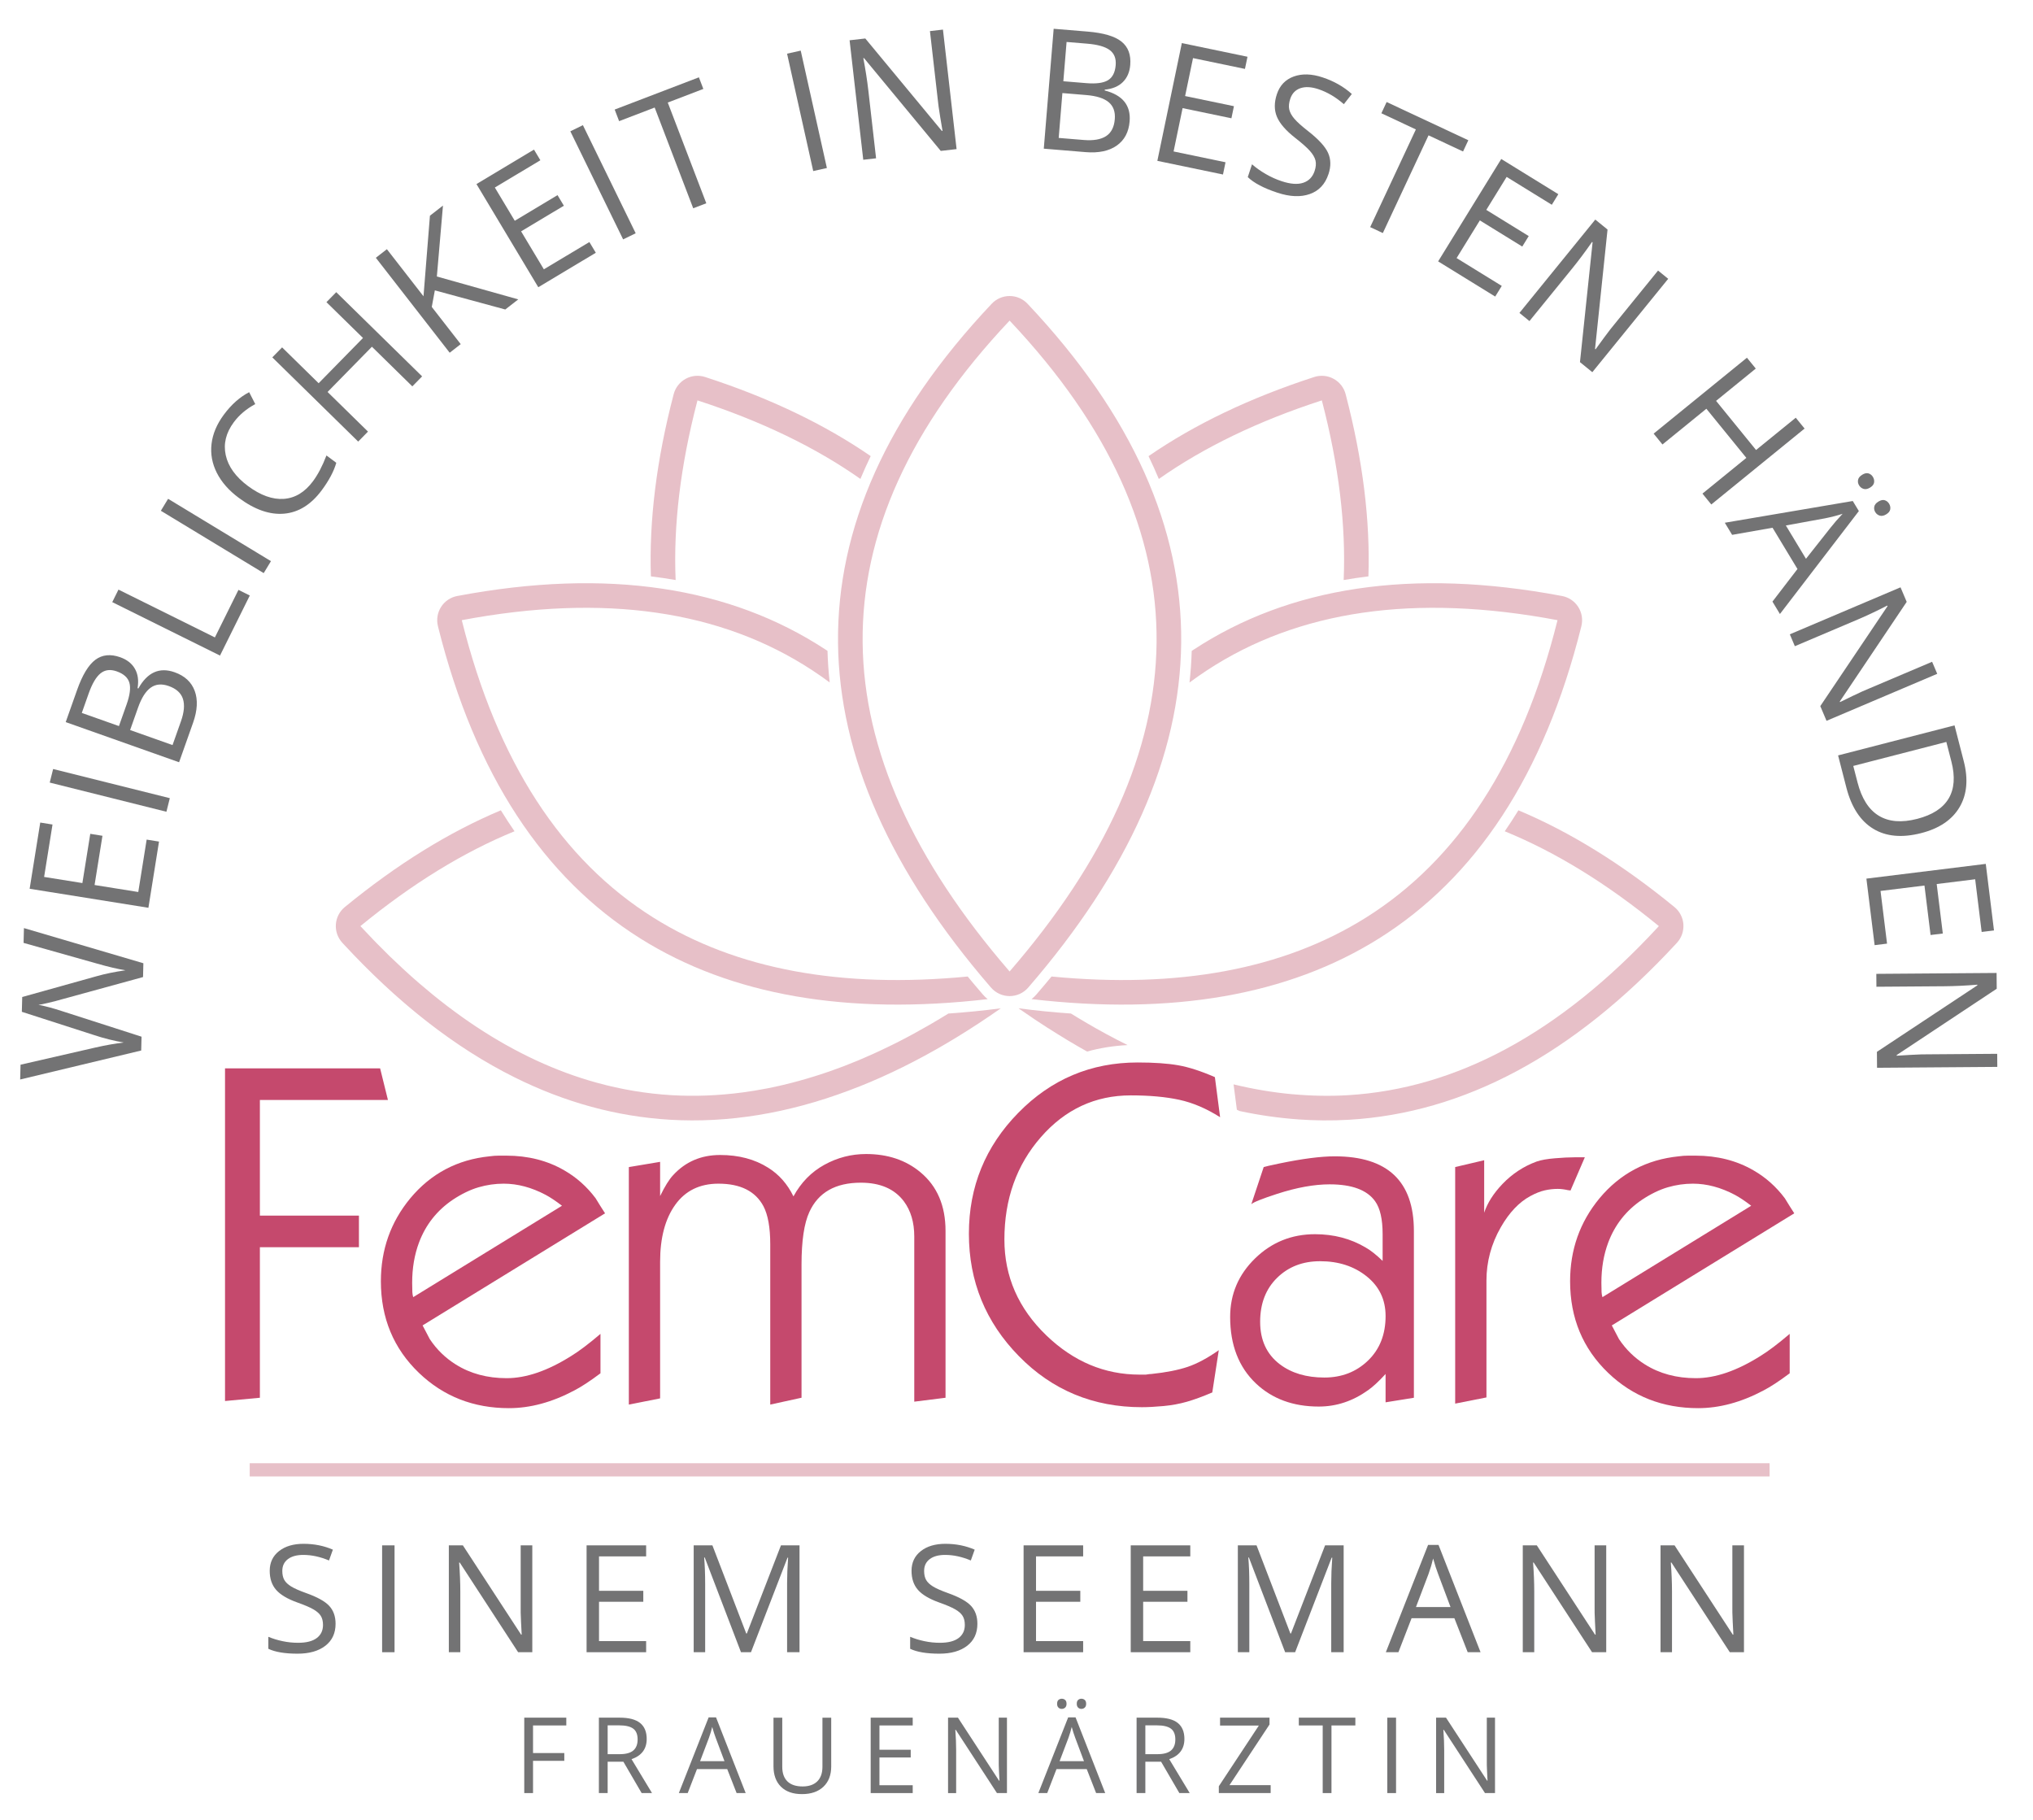 <?xml version="1.0" encoding="UTF-8"?>
<svg xmlns="http://www.w3.org/2000/svg" version="1.1" viewBox="0 0 143 128">
  <defs>
    <style>
      .cls-1 {
        fill: #e7c0c8;
      }

      .cls-2 {
        fill: #737374;
      }

      .cls-3 {
        fill: none;
        stroke: #e7c0c8;
        stroke-miterlimit: 10;
        stroke-width: .929px;
      }

      .cls-4 {
        fill: #c5496d;
      }
    </style>
  </defs>
  <!-- Generator: Adobe Illustrator 28.7.4, SVG Export Plug-In . SVG Version: 1.2.0 Build 166)  -->
  <g>
    <g id="Ebene_1">
      <g>
        <path class="cls-4" d="M27.287,77.367h-9.007v8.136h6.967v2.223h-6.967v10.588l-2.452.229v-23.399h10.909l.55,2.223Z"/>
        <path class="cls-4" d="M42.559,85.342l-12.834,7.884c.168.321.336.642.504.962.489.734,1.1,1.329,1.833,1.787,1.024.642,2.215.962,3.575.962,1.375,0,2.887-.519,4.537-1.558.55-.336,1.238-.855,2.063-1.558v2.773c-.733.55-1.352.955-1.856,1.215-1.558.825-3.086,1.237-4.584,1.237-2.49,0-4.599-.826-6.325-2.478-1.787-1.713-2.681-3.863-2.681-6.448,0-2.218.687-4.161,2.063-5.829,1.451-1.744,3.315-2.731,5.592-2.96.214-.031.431-.046.653-.046h.516c1.528,0,2.888.346,4.079,1.037.856.492,1.589,1.145,2.2,1.959.214.354.435.707.665,1.06ZM39.53,84.809c-.443-.34-.825-.594-1.146-.765-.992-.525-1.978-.788-2.955-.788-.596,0-1.184.084-1.764.253-.581.169-1.184.46-1.81.874-1.115.751-1.909,1.756-2.382,3.013-.321.859-.481,1.802-.481,2.829,0,.307.004.525.012.656.008.13.028.249.06.357l10.466-6.429Z"/>
        <path class="cls-4" d="M66.509,98.314l-2.2.275v-11.62c0-.993-.245-1.818-.734-2.475-.657-.871-1.665-1.307-3.025-1.307-1.788,0-2.995.688-3.621,2.063-.366.795-.55,2.025-.55,3.69v9.373l-2.2.481v-11.276c0-1.176-.16-2.07-.481-2.681-.565-1.054-1.62-1.581-3.163-1.581-1.314,0-2.326.494-3.037,1.483-.71.988-1.066,2.325-1.066,4.011v9.608l-2.2.437v-16.706l2.2-.368v2.406c.334-.688.639-1.176.913-1.467.867-.947,1.97-1.421,3.309-1.421,1.308,0,2.434.298,3.377.894.761.474,1.354,1.146,1.78,2.017.534-.978,1.26-1.719,2.176-2.223.916-.504,1.893-.756,2.932-.756,1.527,0,2.802.428,3.825,1.283,1.176.978,1.764,2.353,1.764,4.125v11.734Z"/>
        <path class="cls-4" d="M85.82,78.581c-.962-.611-1.922-1.02-2.876-1.226-.955-.206-2.089-.309-3.403-.309-2.506,0-4.615.979-6.325,2.937-1.711,1.958-2.567,4.359-2.567,7.205,0,2.6.985,4.849,2.956,6.746,1.91,1.835,4.094,2.753,6.555,2.753h.435c.184-.031.321-.047.412-.047,1.024-.108,1.868-.275,2.533-.499.665-.225,1.394-.616,2.189-1.173l-.458,2.973c-.688.292-1.287.511-1.799.657-.512.146-1.058.246-1.639.3-.581.053-1.085.08-1.512.08-3.423,0-6.307-1.196-8.652-3.59-2.346-2.394-3.518-5.265-3.518-8.614,0-3.303,1.157-6.136,3.472-8.499,2.315-2.363,5.114-3.544,8.399-3.544,1.146,0,2.093.065,2.842.195.748.13,1.612.409,2.59.836l.367,2.819Z"/>
        <path class="cls-4" d="M99.455,98.314l-1.994.321v-1.994c-.474.519-.887.902-1.238,1.146-1.07.764-2.223,1.146-3.461,1.146-1.803,0-3.277-.542-4.423-1.627-1.207-1.146-1.811-2.704-1.811-4.675,0-1.604.583-2.975,1.749-4.114,1.166-1.138,2.573-1.707,4.22-1.707,1.326,0,2.515.313,3.567.939.351.199.747.512,1.189.94v-1.879c0-1.054-.175-1.826-.526-2.315-.564-.794-1.631-1.192-3.201-1.192-1.082,0-2.309.222-3.681.665-1.082.352-1.692.596-1.829.734l.871-2.613c.076-.03.443-.115,1.1-.252,1.619-.336,2.918-.504,3.896-.504,3.713,0,5.569,1.75,5.569,5.248v11.734ZM97.461,92.561c0-1.146-.444-2.074-1.329-2.785-.887-.711-1.979-1.066-3.277-1.066-1.223,0-2.231.389-3.025,1.169-.795.779-1.192,1.811-1.192,3.094,0,1.284.458,2.277,1.375,2.979.825.627,1.871.94,3.14.94,1.222,0,2.246-.397,3.071-1.192.825-.794,1.238-1.841,1.238-3.14Z"/>
        <path class="cls-4" d="M111.476,81.4l-1.008,2.338c-.061-.015-.115-.023-.161-.023-.275-.061-.519-.092-.733-.092-.306,0-.611.034-.917.103-.306.069-.642.202-1.008.4-.795.427-1.49,1.159-2.085,2.197-.672,1.174-1.008,2.426-1.008,3.753v8.215l-2.2.435v-16.639l2.04-.48v3.69c.229-.687.657-1.359,1.284-2.017.688-.718,1.489-1.245,2.406-1.581.305-.107.733-.184,1.283-.229.55-.046,1.008-.069,1.375-.069h.733Z"/>
        <path class="cls-4" d="M126.208,85.342l-12.834,7.884c.168.321.336.642.504.962.489.734,1.1,1.329,1.833,1.787,1.024.642,2.215.962,3.575.962,1.375,0,2.887-.519,4.537-1.558.55-.336,1.238-.855,2.063-1.558v2.773c-.733.55-1.352.955-1.856,1.215-1.558.825-3.086,1.237-4.584,1.237-2.49,0-4.599-.826-6.325-2.478-1.787-1.713-2.681-3.863-2.681-6.448,0-2.218.687-4.161,2.063-5.829,1.451-1.744,3.315-2.731,5.592-2.96.214-.031.431-.046.653-.046h.516c1.528,0,2.888.346,4.079,1.037.856.492,1.589,1.145,2.2,1.959.214.354.435.707.665,1.06ZM123.179,84.809c-.443-.34-.825-.594-1.146-.765-.992-.525-1.978-.788-2.955-.788-.596,0-1.184.084-1.764.253-.581.169-1.184.46-1.81.874-1.115.751-1.909,1.756-2.382,3.013-.321.859-.481,1.802-.481,2.829,0,.307.004.525.012.656.008.13.028.249.06.357l10.466-6.429Z"/>
      </g>
      <g>
        <path class="cls-2" d="M23.604,114.212c0,.662-.24,1.178-.72,1.548-.479.37-1.131.555-1.953.555-.891,0-1.577-.114-2.056-.344v-.844c.309.131.644.233,1.007.309s.723.113,1.08.113c.583,0,1.021-.11,1.316-.332.295-.221.442-.528.442-.922,0-.261-.052-.474-.157-.641-.104-.166-.279-.319-.524-.46-.245-.141-.618-.3-1.118-.478-.699-.25-1.199-.547-1.499-.89s-.45-.79-.45-1.342c0-.579.218-1.04.653-1.383s1.011-.514,1.727-.514c.747,0,1.434.137,2.062.411l-.272.761c-.621-.261-1.224-.391-1.81-.391-.462,0-.824.1-1.084.298-.261.199-.391.475-.391.828,0,.26.048.474.144.64.096.166.258.318.486.458.228.139.577.292,1.046.46.788.28,1.33.582,1.627.904.296.322.444.74.444,1.254Z"/>
        <path class="cls-2" d="M26.878,116.212v-7.516h.874v7.516h-.874Z"/>
        <path class="cls-2" d="M37.441,116.212h-.997l-4.107-6.308h-.042c.055.74.083,1.419.083,2.036v4.271h-.807v-7.516h.987l4.097,6.282h.041c-.007-.093-.022-.39-.046-.893-.024-.502-.033-.86-.025-1.076v-4.313h.817v7.516Z"/>
        <path class="cls-2" d="M45.449,116.212h-4.189v-7.516h4.189v.776h-3.315v2.421h3.115v.771h-3.115v2.766h3.315v.781Z"/>
        <path class="cls-2" d="M52.12,116.212l-2.549-6.662h-.042c.048.528.072,1.155.072,1.882v4.78h-.807v-7.516h1.316l2.38,6.199h.042l2.4-6.199h1.306v7.516h-.874v-4.842c0-.556.024-1.159.072-1.81h-.042l-2.57,6.651h-.705Z"/>
        <path class="cls-2" d="M68.749,114.212c0,.662-.24,1.178-.72,1.548-.479.37-1.131.555-1.953.555-.891,0-1.577-.114-2.056-.344v-.844c.309.131.644.233,1.007.309s.723.113,1.08.113c.583,0,1.021-.11,1.316-.332.295-.221.442-.528.442-.922,0-.261-.052-.474-.157-.641-.104-.166-.279-.319-.524-.46-.245-.141-.618-.3-1.118-.478-.699-.25-1.199-.547-1.499-.89s-.45-.79-.45-1.342c0-.579.218-1.04.653-1.383s1.011-.514,1.727-.514c.747,0,1.434.137,2.062.411l-.272.761c-.621-.261-1.224-.391-1.81-.391-.462,0-.824.1-1.084.298-.261.199-.391.475-.391.828,0,.26.048.474.144.64.096.166.258.318.486.458.228.139.577.292,1.046.46.788.28,1.33.582,1.627.904.296.322.444.74.444,1.254Z"/>
        <path class="cls-2" d="M76.188,116.212h-4.189v-7.516h4.189v.776h-3.315v2.421h3.115v.771h-3.115v2.766h3.315v.781Z"/>
        <path class="cls-2" d="M83.724,116.212h-4.189v-7.516h4.189v.776h-3.315v2.421h3.115v.771h-3.115v2.766h3.315v.781Z"/>
        <path class="cls-2" d="M90.396,116.212l-2.55-6.662h-.041c.048.528.071,1.155.071,1.882v4.78h-.807v-7.516h1.316l2.38,6.199h.041l2.4-6.199h1.306v7.516h-.874v-4.842c0-.556.024-1.159.072-1.81h-.041l-2.57,6.651h-.704Z"/>
        <path class="cls-2" d="M103.237,116.212l-.936-2.391h-3.012l-.926,2.391h-.884l2.971-7.546h.735l2.956,7.546h-.905ZM102.029,113.035l-.873-2.328c-.113-.295-.23-.656-.35-1.085-.076.329-.184.69-.324,1.085l-.884,2.328h2.431Z"/>
        <path class="cls-2" d="M112.981,116.212h-.997l-4.107-6.308h-.041c.055.74.082,1.419.082,2.036v4.271h-.807v-7.516h.987l4.097,6.282h.041c-.007-.093-.022-.39-.046-.893-.024-.502-.033-.86-.026-1.076v-4.313h.817v7.516Z"/>
        <path class="cls-2" d="M122.67,116.212h-.997l-4.107-6.308h-.041c.055.74.082,1.419.082,2.036v4.271h-.807v-7.516h.987l4.097,6.282h.041c-.007-.093-.022-.39-.046-.893-.024-.502-.033-.86-.026-1.076v-4.313h.817v7.516Z"/>
        <path class="cls-2" d="M37.493,126.12h-.617v-5.305h2.957v.548h-2.34v1.941h2.199v.548h-2.199v2.268Z"/>
        <path class="cls-2" d="M42.742,123.914v2.206h-.617v-5.305h1.455c.65,0,1.131.124,1.442.374.311.249.466.624.466,1.124,0,.702-.355,1.176-1.066,1.423l1.44,2.384h-.729l-1.285-2.206h-1.106ZM42.742,123.384h.845c.436,0,.755-.086.958-.259s.305-.433.305-.778c0-.351-.103-.604-.31-.759-.207-.154-.539-.232-.996-.232h-.802v2.028Z"/>
        <path class="cls-2" d="M51.813,126.12l-.661-1.688h-2.126l-.653,1.688h-.624l2.097-5.326h.519l2.086,5.326h-.639ZM50.96,123.878l-.617-1.644c-.08-.208-.162-.464-.247-.766-.053.231-.129.487-.229.766l-.624,1.644h1.716Z"/>
        <path class="cls-2" d="M58.467,120.815v3.433c0,.604-.183,1.08-.548,1.426-.366.346-.867.519-1.506.519s-1.133-.174-1.482-.522c-.35-.348-.524-.827-.524-1.437v-3.418h.617v3.461c0,.443.121.783.363,1.021.242.236.597.355,1.066.355.448,0,.792-.119,1.034-.357.242-.238.363-.58.363-1.025v-3.454h.617Z"/>
        <path class="cls-2" d="M64.2,126.12h-2.957v-5.305h2.957v.548h-2.34v1.709h2.199v.544h-2.199v1.952h2.34v.552Z"/>
        <path class="cls-2" d="M70.829,126.12h-.704l-2.899-4.452h-.029c.039.522.058,1.001.058,1.437v3.016h-.569v-5.305h.696l2.892,4.434h.029c-.005-.065-.016-.274-.033-.629-.017-.354-.023-.608-.018-.761v-3.044h.577v5.305Z"/>
        <path class="cls-2" d="M77.1,126.12l-.66-1.688h-2.126l-.653,1.688h-.624l2.098-5.326h.519l2.086,5.326h-.639ZM74.356,119.839c0-.125.032-.216.097-.271s.141-.084.23-.084c.092,0,.171.028.237.084s.1.146.1.271c0,.121-.033.211-.1.271s-.146.089-.237.089c-.09,0-.166-.029-.23-.089s-.097-.149-.097-.271ZM76.247,123.878l-.616-1.644c-.08-.208-.162-.464-.247-.766-.054.231-.13.487-.229.766l-.624,1.644h1.716ZM75.739,119.839c0-.125.032-.216.097-.271.063-.056.141-.084.23-.084.089,0,.167.028.233.084s.1.146.1.271c0,.121-.033.211-.1.271s-.145.089-.233.089c-.09,0-.167-.029-.23-.089-.064-.06-.097-.149-.097-.271Z"/>
        <path class="cls-2" d="M80.563,123.914v2.206h-.616v-5.305h1.455c.65,0,1.131.124,1.442.374.311.249.466.624.466,1.124,0,.702-.355,1.176-1.066,1.423l1.44,2.384h-.729l-1.284-2.206h-1.107ZM80.563,123.384h.846c.436,0,.755-.086.958-.259s.305-.433.305-.778c0-.351-.104-.604-.31-.759-.207-.154-.539-.232-.996-.232h-.803v2.028Z"/>
        <path class="cls-2" d="M89.378,126.12h-3.646v-.482l2.815-4.268h-2.729v-.555h3.479v.482l-2.815,4.264h2.896v.559Z"/>
        <path class="cls-2" d="M93.655,126.12h-.617v-4.757h-1.68v-.548h3.977v.548h-1.68v4.757Z"/>
        <path class="cls-2" d="M97.581,126.12v-5.305h.616v5.305h-.616Z"/>
        <path class="cls-2" d="M105.157,126.12h-.704l-2.899-4.452h-.028c.038.522.058,1.001.058,1.437v3.016h-.569v-5.305h.696l2.893,4.434h.028c-.005-.065-.016-.274-.032-.629-.018-.354-.023-.608-.019-.761v-3.044h.577v5.305Z"/>
      </g>
      <line class="cls-3" x1="17.565" y1="103.384" x2="124.472" y2="103.384"/>
      <g>
        <path class="cls-2" d="M10.085,67.752l-.024.972-5.707,1.564c-.252.075-.571.158-.955.249-.385.091-.616.137-.693.139.507.098,1.062.247,1.663.446l5.587,1.796-.024.972-8.514,2.039.027-1.041,5.256-1.206c.738-.167,1.404-.285,2-.355-.703-.122-1.39-.293-2.059-.515l-5.106-1.644.027-1.042,5.229-1.461c.602-.171,1.281-.31,2.036-.418-.545-.087-1.209-.243-1.991-.467l-5.179-1.46.026-1.041,8.402,2.473Z"/>
        <path class="cls-2" d="M11.185,59.194l-.746,4.657-8.354-1.338.746-4.657.863.139-.591,3.686,2.692.431.555-3.463.857.138-.555,3.462,3.074.492.59-3.686.869.139Z"/>
        <path class="cls-2" d="M11.706,57.096l-8.208-2.052.239-.954,8.208,2.051-.239.955Z"/>
        <path class="cls-2" d="M4.623,50.788l.798-2.253c.374-1.058.804-1.768,1.288-2.128.483-.36,1.067-.42,1.75-.178.473.168.817.438,1.03.811.214.373.277.828.188,1.365l.055.02c.636-1.137,1.487-1.518,2.552-1.14.713.253,1.184.69,1.414,1.314.229.624.19,1.368-.116,2.234l-.985,2.782-7.975-2.825ZM8.366,51.07l.541-1.527c.232-.655.296-1.162.193-1.522-.104-.36-.4-.626-.887-.799-.448-.158-.827-.113-1.138.137-.312.25-.591.724-.839,1.422l-.482,1.364,2.612.925ZM9.152,51.349l2.984,1.057.589-1.664c.229-.644.275-1.172.142-1.586-.134-.414-.467-.714-.997-.902-.495-.175-.918-.138-1.268.113-.351.25-.647.715-.888,1.395l-.562,1.587Z"/>
        <path class="cls-2" d="M15.475,46.111l-7.579-3.759.437-.881,6.782,3.363,1.658-3.344.798.396-2.096,4.225Z"/>
        <path class="cls-2" d="M18.549,40.311l-7.235-4.385.51-.841,7.235,4.385-.51.841Z"/>
        <path class="cls-2" d="M16.447,29.696c-.555.747-.744,1.521-.568,2.322.177.801.697,1.522,1.561,2.165.889.661,1.731.962,2.524.906.794-.057,1.478-.47,2.051-1.241.352-.474.667-1.078.948-1.812l.692.515c-.173.602-.516,1.248-1.029,1.938-.743,1-1.62,1.547-2.63,1.64-1.011.092-2.076-.276-3.194-1.107-.7-.52-1.216-1.106-1.548-1.759-.331-.653-.457-1.333-.375-2.038.083-.706.372-1.394.869-2.062.529-.713,1.122-1.238,1.778-1.578l.429.838c-.623.335-1.126.759-1.507,1.272Z"/>
        <path class="cls-2" d="M29.692,26.473l-.689.703-2.842-2.788-3.12,3.182,2.843,2.787-.689.703-6.041-5.923.689-.703,2.57,2.521,3.12-3.182-2.571-2.52.689-.702,6.041,5.923Z"/>
        <path class="cls-2" d="M36.455,21.058l-.914.711-4.954-1.345-.216,1.165,2.036,2.617-.776.604-5.194-6.678.777-.604,2.575,3.312.453-5.667.917-.714-.43,4.989,5.725,1.61Z"/>
        <path class="cls-2" d="M41.909,17.778l-4.046,2.425-4.349-7.257,4.046-2.424.449.75-3.202,1.918,1.401,2.338,3.008-1.803.446.745-3.008,1.803,1.601,2.67,3.202-1.919.452.754Z"/>
        <path class="cls-2" d="M43.831,16.838l-3.714-7.602.884-.432,3.713,7.603-.884.431Z"/>
        <path class="cls-2" d="M49.679,14.298l-.919.352-2.711-7.086-2.501.958-.312-.816,5.924-2.267.312.816-2.502.958,2.711,7.086Z"/>
        <path class="cls-2" d="M57.202,12.033l-1.84-8.258.96-.214,1.841,8.257-.961.214Z"/>
        <path class="cls-2" d="M67.286,10.488l-1.114.127-5.4-6.529-.046.005c.156.821.273,1.576.352,2.266l.545,4.778-.902.103-.961-8.405,1.105-.126,5.385,6.502.046-.006c-.02-.103-.075-.433-.166-.992-.091-.558-.146-.958-.167-1.201l-.551-4.823.915-.105.959,8.405Z"/>
        <path class="cls-2" d="M74.113,2.024l2.382.197c1.119.092,1.914.326,2.386.702.472.376.679.926.619,1.648-.041.5-.215.9-.521,1.203-.304.302-.729.479-1.271.531l-.004.058c1.261.325,1.847,1.05,1.753,2.177-.062.753-.365,1.32-.909,1.702-.544.381-1.274.534-2.188.458l-2.941-.243.695-8.432ZM74.728,6.546l-.26,3.155,1.759.145c.68.056,1.203-.033,1.569-.268.365-.235.572-.633.618-1.195.044-.522-.102-.922-.432-1.197-.332-.275-.858-.442-1.576-.501l-1.679-.139ZM74.796,5.715l1.614.133c.692.057,1.2-.01,1.521-.203.321-.192.503-.546.546-1.061.039-.473-.103-.827-.423-1.065-.321-.238-.851-.387-1.589-.448l-1.442-.119-.228,2.762Z"/>
        <path class="cls-2" d="M86.025,12.274l-4.618-.96,1.723-8.283,4.618.961-.179.855-3.653-.76-.556,2.668,3.434.714-.177.85-3.434-.714-.634,3.048,3.653.76-.178.861Z"/>
        <path class="cls-2" d="M93.443,12.25c-.233.707-.672,1.173-1.315,1.399-.644.227-1.405.194-2.284-.097-.953-.315-1.644-.68-2.076-1.095l.298-.901c.284.249.606.477.968.686s.733.377,1.114.502c.623.207,1.131.244,1.523.111.394-.132.66-.409.799-.83.093-.279.112-.525.06-.74-.054-.214-.186-.44-.398-.677-.212-.237-.554-.539-1.025-.907-.658-.515-1.088-1.008-1.287-1.48-.2-.473-.201-1.003-.007-1.593.205-.619.602-1.035,1.188-1.247.587-.212,1.263-.192,2.027.062.799.264,1.485.653,2.058,1.168l-.56.717c-.571-.498-1.17-.85-1.796-1.057-.495-.164-.917-.186-1.266-.065-.349.121-.585.37-.709.746-.093.279-.117.523-.073.735.044.211.163.432.357.661s.514.516.956.862c.742.579,1.216,1.093,1.419,1.542.202.449.213.948.03,1.498Z"/>
        <path class="cls-2" d="M97.269,16.392l-.892-.417,3.215-6.872-2.427-1.136.37-.791,5.746,2.688-.371.791-2.428-1.135-3.214,6.872Z"/>
        <path class="cls-2" d="M105.172,20.86l-4.014-2.475,4.439-7.202,4.015,2.476-.459.744-3.177-1.959-1.431,2.32,2.985,1.841-.455.738-2.984-1.84-1.635,2.65,3.177,1.958-.462.749Z"/>
        <path class="cls-2" d="M112.004,26.179l-.87-.708.888-8.427-.036-.029c-.478.685-.935,1.297-1.372,1.836l-3.033,3.732-.705-.573,5.335-6.566.862.701-.879,8.396.036.029c.06-.086.257-.356.592-.812.336-.456.583-.775.742-.959l3.062-3.769.714.58-5.336,6.566Z"/>
        <path class="cls-2" d="M120.37,35.482l-.621-.763,3.088-2.513-2.812-3.456-3.089,2.513-.62-.763,6.562-5.339.622.763-2.792,2.272,2.812,3.456,2.793-2.271.62.763-6.562,5.34Z"/>
        <path class="cls-2" d="M124.673,42.315l1.76-2.293-1.753-2.902-2.843.5-.515-.852,9.001-1.529.428.708-5.552,7.24-.526-.872ZM127.031,39.303l1.736-2.197c.218-.28.498-.603.842-.968-.361.119-.772.225-1.234.319l-2.759.503,1.415,2.343ZM130.985,33.392c.172-.104.322-.135.451-.093s.229.124.304.246c.076.126.104.257.082.394-.021.136-.118.257-.289.361-.166.1-.316.128-.451.086-.136-.042-.241-.126-.317-.251-.074-.122-.097-.252-.069-.388.028-.137.126-.255.29-.354ZM132.126,35.279c.172-.104.321-.135.451-.093.128.042.229.124.303.246s.101.251.079.388c-.021.137-.117.257-.289.36-.165.1-.316.129-.451.087-.136-.042-.24-.124-.314-.246-.074-.123-.097-.251-.069-.388.029-.136.126-.254.291-.354Z"/>
        <path class="cls-2" d="M128.477,50.7l-.439-1.034,4.729-7.03-.019-.042c-.742.382-1.434.708-2.073.98l-4.426,1.878-.354-.836,7.787-3.305.434,1.023-4.706,7.008.017.042c.094-.048.394-.195.903-.44.511-.245.878-.412,1.105-.5l4.469-1.896.36.847-7.787,3.306Z"/>
        <path class="cls-2" d="M135.15,58.595c-1.353.349-2.48.249-3.385-.301-.905-.55-1.535-1.514-1.891-2.892l-.584-2.269,8.19-2.113.647,2.51c.329,1.274.231,2.354-.293,3.243-.523.888-1.419,1.496-2.686,1.822ZM134.856,57.596c1.069-.276,1.805-.751,2.208-1.427.403-.675.469-1.542.197-2.599l-.357-1.384-6.546,1.688.3,1.16c.293,1.135.792,1.917,1.498,2.344.705.428,1.606.5,2.7.218Z"/>
        <path class="cls-2" d="M131.86,66.481l-.579-4.681,8.397-1.037.578,4.682-.867.106-.457-3.705-2.706.334.43,3.481-.861.105-.43-3.48-3.09.381.458,3.705-.873.108Z"/>
        <path class="cls-2" d="M132.03,75.106l-.009-1.123,7.065-4.676v-.047c-.833.068-1.597.104-2.291.11l-4.809.035-.007-.907,8.46-.063.009,1.11-7.037,4.665v.046c.104-.009.439-.028,1.004-.06s.969-.044,1.212-.038l4.855-.036.007.92-8.46.063Z"/>
      </g>
      <g>
        <path class="cls-1" d="M92.977,28.163l.015.058c1.185,4.543,1.685,8.732,1.521,12.577.572-.1,1.152-.186,1.741-.258.13-3.914-.39-8.162-1.588-12.756-0-.001-.015-.059-.015-.059-.12-.461-.426-.852-.844-1.08-.418-.229-.912-.275-1.365-.128-4.539,1.474-8.416,3.336-11.654,5.567.257.534.498,1.069.723,1.605,3.161-2.223,6.977-4.07,11.466-5.527Z"/>
        <path class="cls-1" d="M76.324,71.887c-.332-.196-.663-.392-.996-.599-1.202-.082-2.432-.204-3.688-.367.373.262.746.516,1.118.765.153.103.306.201.459.301.168.11.337.223.505.331.001-.001.002-.001.003-.002.917.587,1.83,1.139,2.74,1.647.91-.252,1.86-.405,2.849-.454-.995-.492-1.994-1.033-2.998-1.624.002 0.0.005.001.007.001Z"/>
        <path class="cls-1" d="M111.218,44.1c0-.001.015-.059.015-.059.115-.462.035-.952-.222-1.353-.257-.401-.668-.679-1.136-.767-10.607-2.001-19.196-.629-25.911,3.771-.046.03-.093.061-.139.091-.022.74-.074,1.481-.156,2.224.406-.302.82-.591,1.243-.868,6.384-4.183,14.559-5.42,24.642-3.518l-.014.058c-2.484,9.927-7.015,16.819-13.468,20.867-5.831,3.658-13.231,4.991-22.108,4.139-.348.423-.705.846-1.071,1.269-.102.118-.215.226-.335.321,9.871,1.147,18.047-.258,24.434-4.264,6.788-4.258,11.614-11.47,14.227-21.912Z"/>
        <path class="cls-1" d="M72.324,69.463c7.058-8.156,10.681-16.261,10.76-24.251.079-8.012-3.388-15.968-10.768-23.804-.001-.001-.042-.044-.042-.044-.327-.347-.782-.543-1.258-.543-.476-0-.932.196-1.259.543-7.409,7.85-10.89,15.821-10.811,23.849.079,7.975,3.689,16.063,10.72,24.204l.04.046c.329.38.806.599,1.309.599.502 0.0.98-.218,1.309-.598ZM70.976,68.285c-6.716-7.776-10.224-15.474-10.299-23.09-.076-7.632,3.295-15.182,10.338-22.644l.041.044c7.016,7.449,10.373,14.983,10.297,22.6-.076,7.632-3.598,15.346-10.339,23.136l-.039-.046Z"/>
        <path class="cls-1" d="M118.41,65.019c-.033-.475-.261-.916-.629-1.218-3.69-3.026-7.351-5.284-10.977-6.806-.311.505-.631.997-.961,1.475,3.578,1.461,7.192,3.677,10.841,6.67l-.041.044c-6.941,7.518-14.224,11.392-21.827,11.848-1.296.078-2.601.05-3.916-.069 0.0.001 0.0.001.001.002-1.368-.126-2.745-.357-4.132-.693l.232,1.783.191.091c1.378.295,2.746.49,4.104.587 0.0.001 0.0.001 0.0.002.108.008.216.012.324.018.176.011.352.022.528.029.139.006.278.008.417.012.169.004.339.01.508.012.169.001.338-.002.507-.004.138-.001.277-0.0.415-.004.308-.008.616-.021.923-.039,7.998-.479,15.693-4.493,22.995-12.401.001-.001.041-.045.041-.045.323-.35.487-.818.454-1.293Z"/>
        <path class="cls-1" d="M60.451,76.419c.004-.002.009-.003.013-.005.244-.097.488-.198.733-.301.008-.004.017-.007.025-.011.24-.101.479-.206.72-.313.014-.006.027-.012.041-.018.234-.105.469-.213.704-.323.019-.009.039-.018.058-.027.228-.107.456-.217.684-.33.027-.013.054-.026.081-.039.221-.109.442-.221.663-.336.034-.017.067-.034.101-.051.213-.111.427-.224.64-.339.042-.022.083-.044.125-.067.205-.111.41-.225.615-.34.05-.028.101-.056.151-.084.197-.112.395-.226.592-.341.058-.034.115-.066.173-.1.19-.112.38-.226.57-.342.065-.04.131-.078.196-.118.184-.112.368-.228.552-.344.071-.045.142-.088.213-.133.182-.115.363-.233.545-.352.073-.048.147-.094.22-.142.186-.122.372-.247.558-.373.069-.047.138-.092.208-.139.255-.173.51-.349.765-.528-1.256.162-2.485.285-3.688.367-.375.232-.748.456-1.122.674-.113.066-.226.131-.338.195-.274.158-.547.311-.821.461-.114.063-.228.126-.343.188-.359.193-.717.381-1.075.561-.097.049-.194.094-.29.142-.267.132-.533.261-.799.385-.153.071-.305.141-.457.21-.216.098-.432.193-.647.286-.158.068-.315.138-.473.203-.32.133-.64.262-.959.384-.188.072-.375.139-.563.208-.163.059-.325.118-.487.175-.205.072-.411.141-.616.208-.134.044-.267.085-.401.127-.75.235-1.497.441-2.241.616-.094.022-.189.044-.283.066-.245.055-.491.108-.735.157-.056.011-.111.021-.167.031-.548.106-1.095.196-1.641.269h0c-1.692.225-3.37.293-5.032.194-1.766-.106-3.514-.399-5.245-.876-.713-.197-1.422-.425-2.129-.685-.005-.002-.01-.004-.015-.006-.7-.258-1.397-.548-2.091-.869-.012-.006-.024-.011-.036-.017-.686-.318-1.369-.668-2.05-1.048-.019-.011-.039-.021-.058-.032-.34-.191-.679-.389-1.018-.596-.002-.001-.004-.002-.005-.003-.329-.201-.657-.41-.984-.625-.027-.017-.053-.035-.08-.052-.326-.215-.651-.438-.975-.668-.03-.021-.06-.043-.09-.065-.303-.216-.605-.439-.907-.668-.031-.023-.062-.046-.092-.069-.313-.239-.626-.486-.938-.739-.05-.041-.1-.082-.15-.123-.287-.235-.574-.475-.86-.722-.031-.027-.062-.052-.093-.079-.304-.263-.607-.535-.909-.812-.064-.058-.127-.117-.191-.176-.283-.262-.566-.529-.849-.803-.023-.022-.046-.044-.069-.066-.298-.29-.595-.588-.891-.891-.07-.072-.14-.144-.21-.216-.298-.308-.595-.62-.892-.941l-.041-.044c3.65-2.992,7.263-5.208,10.841-6.67-.33-.478-.65-.969-.961-1.475-3.626,1.522-7.287,3.78-10.977,6.806-.368.302-.596.743-.629,1.218-.033.475.131.943.454,1.293l.041.045c.237.257.474.509.712.757.077.08.153.157.23.237.162.167.323.334.485.497.09.09.18.178.27.268.15.149.299.297.449.443.094.091.187.179.281.269.147.141.295.281.442.419.094.088.189.174.283.261.148.136.295.27.443.403.094.084.188.166.281.249.15.132.3.264.451.393.091.078.183.156.274.233.154.13.309.259.464.387.087.072.175.143.262.214.161.13.322.258.483.385.082.064.163.128.245.191.17.131.34.26.51.388.074.055.147.111.221.165.182.134.363.265.545.395.063.045.126.09.189.135.2.141.401.278.601.414.045.03.09.061.134.092.236.158.471.312.708.462.01.006.02.013.03.019,1.017.647,2.041,1.226,3.071,1.739 0.0 0.0 0.0 0.0 0.0 0h0c3.572,1.78,7.217,2.765,10.928,2.987,4.103.246,8.301-.444,12.586-2.05.002-.001.004-.002.007-.003.247-.093.494-.188.742-.287Z"/>
        <path class="cls-1" d="M47.524,40.798c-.165-3.845.336-8.034,1.521-12.577l.015-.058c4.486,1.456,8.3,3.301,11.461,5.523.224-.535.465-1.07.723-1.605-3.239-2.23-7.114-4.092-11.649-5.564-.453-.147-.947-.101-1.365.128-.418.229-.723.619-.844,1.08l-.015.059c-1.198,4.593-1.717,8.842-1.588,12.756.589.072,1.17.158,1.741.258Z"/>
        <path class="cls-1" d="M30.818,44.1c2.613,10.442,7.439,17.655,14.227,21.912,6.386,4.005,14.56,5.41,24.429,4.264-.121-.096-.234-.204-.337-.323l-.04-.046c-.352-.408-.695-.815-1.03-1.221-8.874.851-16.273-.483-22.103-4.14-6.453-4.047-10.984-10.94-13.468-20.867l-.014-.058c10.084-1.902,18.258-.665,24.642,3.518.42.275.832.563,1.236.863-.081-.742-.133-1.483-.155-2.223-.044-.029-.088-.058-.132-.087-6.715-4.4-15.304-5.772-25.911-3.771-.468.088-.879.366-1.136.767-.257.401-.337.89-.222,1.353l.015.059Z"/>
      </g>
    </g>
  </g>
</svg>
